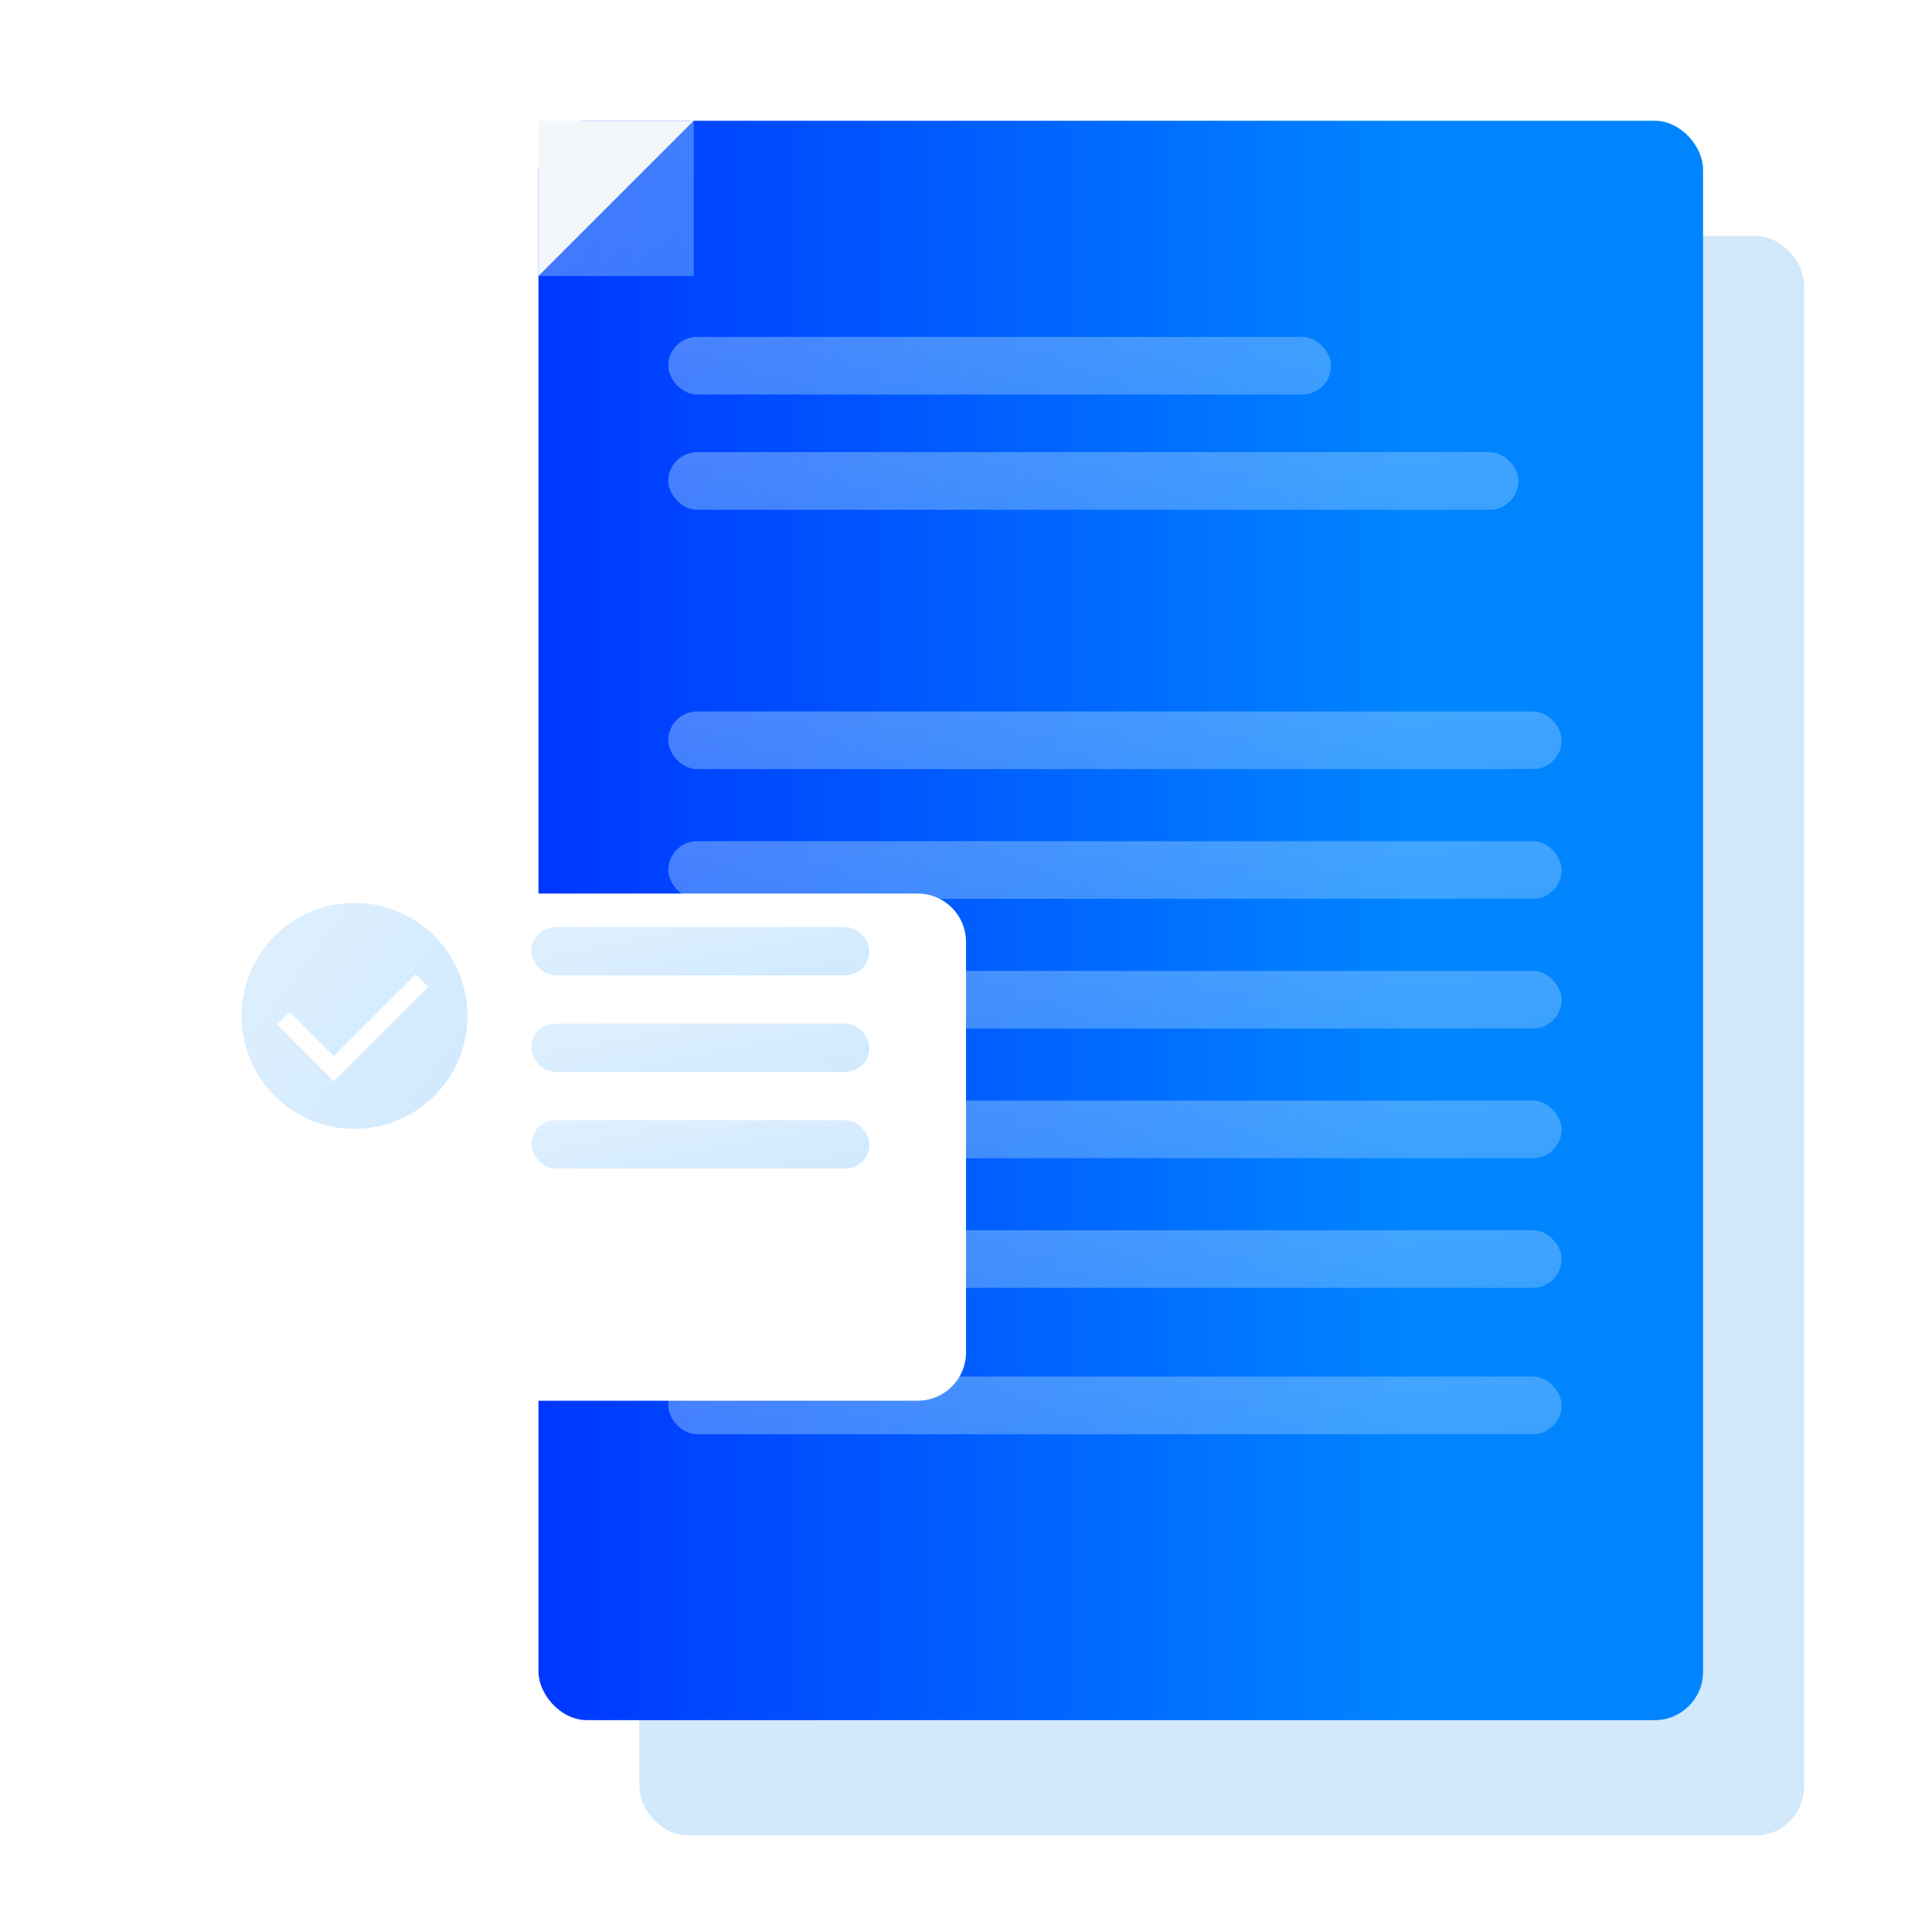 <svg width="80" height="80" viewBox="0 0 80 80" fill="none" xmlns="http://www.w3.org/2000/svg">
<g clip-path="url(#clip0)">
<rect x="26.476" y="9.773" width="48.223" height="66.227" rx="2" fill="#D2E8FB"/>
<rect x="22.297" y="5" width="48.223" height="66.227" rx="2" fill="url(#paint0_linear)"/>
<path opacity="0.41" d="M25.512 8.215L28.727 5V11.43H22.297L25.512 8.215Z" fill="url(#paint1_linear)"/>
<path d="M25.512 8.215L22.297 11.43V5H28.727L25.512 8.215Z" fill="#F3F7FA"/>
<rect opacity="0.41" x="27.672" y="34.832" width="36.992" height="2.387" rx="1.193" fill="url(#paint2_linear)"/>
<rect opacity="0.41" x="27.672" y="29.462" width="36.992" height="2.387" rx="1.193" fill="url(#paint3_linear)"/>
<rect opacity="0.41" x="27.672" y="13.949" width="27.445" height="2.387" rx="1.193" fill="url(#paint4_linear)"/>
<rect opacity="0.41" x="27.672" y="18.723" width="35.202" height="2.387" rx="1.193" fill="url(#paint5_linear)"/>
<rect opacity="0.41" x="27.672" y="40.202" width="36.992" height="2.387" rx="1.193" fill="url(#paint6_linear)"/>
<rect opacity="0.41" x="27.672" y="45.572" width="36.992" height="2.387" rx="1.193" fill="url(#paint7_linear)"/>
<rect opacity="0.41" x="27.672" y="50.941" width="36.992" height="2.387" rx="1.193" fill="url(#paint8_linear)"/>
<rect opacity="0.41" x="27.672" y="57" width="36.992" height="2.387" rx="1.193" fill="url(#paint9_linear)"/>
<g filter="url(#filter0_d)">
<path d="M6 35C6 33.895 6.895 33 8 33H38C39.105 33 40 33.895 40 35V52C40 53.105 39.105 54 38 54H8C6.895 54 6 53.105 6 52V35Z" fill="white"/>
</g>
<rect opacity="0.41" x="22" y="38.386" width="14" height="2" rx="1" fill="url(#paint10_linear)"/>
<rect opacity="0.41" x="22" y="42.386" width="14" height="2" rx="1" fill="url(#paint11_linear)"/>
<rect opacity="0.41" x="22" y="46.386" width="14" height="2" rx="1" fill="url(#paint12_linear)"/>
<ellipse opacity="0.41" cx="14.679" cy="42.066" rx="4.679" ry="4.679" fill="url(#paint13_linear)"/>
<path d="M13.823 43.732L17.213 40.342L17.735 40.863L13.823 44.775L11.477 42.428L11.998 41.907L13.823 43.732Z" fill="white"/>
</g>
<defs>
<filter id="filter0_d" x="-11" y="20" width="68" height="55" filterUnits="userSpaceOnUse" color-interpolation-filters="sRGB">
<feFlood flood-opacity="0" result="BackgroundImageFix"/>
<feColorMatrix in="SourceAlpha" type="matrix" values="0 0 0 0 0 0 0 0 0 0 0 0 0 0 0 0 0 0 127 0"/>
<feOffset dy="4"/>
<feGaussianBlur stdDeviation="8.5"/>
<feColorMatrix type="matrix" values="0 0 0 0 0.174 0 0 0 0 0.211 0 0 0 0 0.342 0 0 0 0.07 0"/>
<feBlend mode="normal" in2="BackgroundImageFix" result="effect1_dropShadow"/>
<feBlend mode="normal" in="SourceGraphic" in2="effect1_dropShadow" result="shape"/>
</filter>
<linearGradient id="paint0_linear" x1="22.297" y1="38.114" x2="70.52" y2="38.114" gradientUnits="userSpaceOnUse">
<stop stop-color="#0037FF"/>
<stop offset="0.75" stop-color="#0085FF"/>
</linearGradient>
<linearGradient id="paint1_linear" x1="21.493" y1="6.758" x2="41.457" y2="21.462" gradientUnits="userSpaceOnUse">
<stop stop-color="#B1DCFF"/>
<stop offset="1" stop-color="#49A9F8"/>
</linearGradient>
<linearGradient id="paint2_linear" x1="23.048" y1="35.484" x2="24.397" y2="50.884" gradientUnits="userSpaceOnUse">
<stop stop-color="#B1DCFF"/>
<stop offset="1" stop-color="#49A9F8"/>
</linearGradient>
<linearGradient id="paint3_linear" x1="23.048" y1="30.115" x2="24.397" y2="45.515" gradientUnits="userSpaceOnUse">
<stop stop-color="#B1DCFF"/>
<stop offset="1" stop-color="#49A9F8"/>
</linearGradient>
<linearGradient id="paint4_linear" x1="24.241" y1="14.601" x2="26.048" y2="29.906" gradientUnits="userSpaceOnUse">
<stop stop-color="#B1DCFF"/>
<stop offset="1" stop-color="#49A9F8"/>
</linearGradient>
<linearGradient id="paint5_linear" x1="23.272" y1="19.375" x2="24.688" y2="34.763" gradientUnits="userSpaceOnUse">
<stop stop-color="#B1DCFF"/>
<stop offset="1" stop-color="#49A9F8"/>
</linearGradient>
<linearGradient id="paint6_linear" x1="23.048" y1="40.855" x2="24.397" y2="56.255" gradientUnits="userSpaceOnUse">
<stop stop-color="#B1DCFF"/>
<stop offset="1" stop-color="#49A9F8"/>
</linearGradient>
<linearGradient id="paint7_linear" x1="23.048" y1="46.224" x2="24.397" y2="61.624" gradientUnits="userSpaceOnUse">
<stop stop-color="#B1DCFF"/>
<stop offset="1" stop-color="#49A9F8"/>
</linearGradient>
<linearGradient id="paint8_linear" x1="23.048" y1="51.593" x2="24.397" y2="66.993" gradientUnits="userSpaceOnUse">
<stop stop-color="#B1DCFF"/>
<stop offset="1" stop-color="#49A9F8"/>
</linearGradient>
<linearGradient id="paint9_linear" x1="23.048" y1="57.652" x2="24.397" y2="73.052" gradientUnits="userSpaceOnUse">
<stop stop-color="#B1DCFF"/>
<stop offset="1" stop-color="#49A9F8"/>
</linearGradient>
<linearGradient id="paint10_linear" x1="20.25" y1="38.933" x2="22.681" y2="51.466" gradientUnits="userSpaceOnUse">
<stop stop-color="#B1DCFF"/>
<stop offset="1" stop-color="#49A9F8"/>
</linearGradient>
<linearGradient id="paint11_linear" x1="20.25" y1="42.933" x2="22.681" y2="55.466" gradientUnits="userSpaceOnUse">
<stop stop-color="#B1DCFF"/>
<stop offset="1" stop-color="#49A9F8"/>
</linearGradient>
<linearGradient id="paint12_linear" x1="20.25" y1="46.933" x2="22.681" y2="59.466" gradientUnits="userSpaceOnUse">
<stop stop-color="#B1DCFF"/>
<stop offset="1" stop-color="#49A9F8"/>
</linearGradient>
<linearGradient id="paint13_linear" x1="8.83" y1="39.944" x2="37.887" y2="61.346" gradientUnits="userSpaceOnUse">
<stop stop-color="#B1DCFF"/>
<stop offset="1" stop-color="#49A9F8"/>
</linearGradient>
<clipPath id="clip0">
<rect width="80" height="80" fill="white"/>
</clipPath>
</defs>
</svg>
